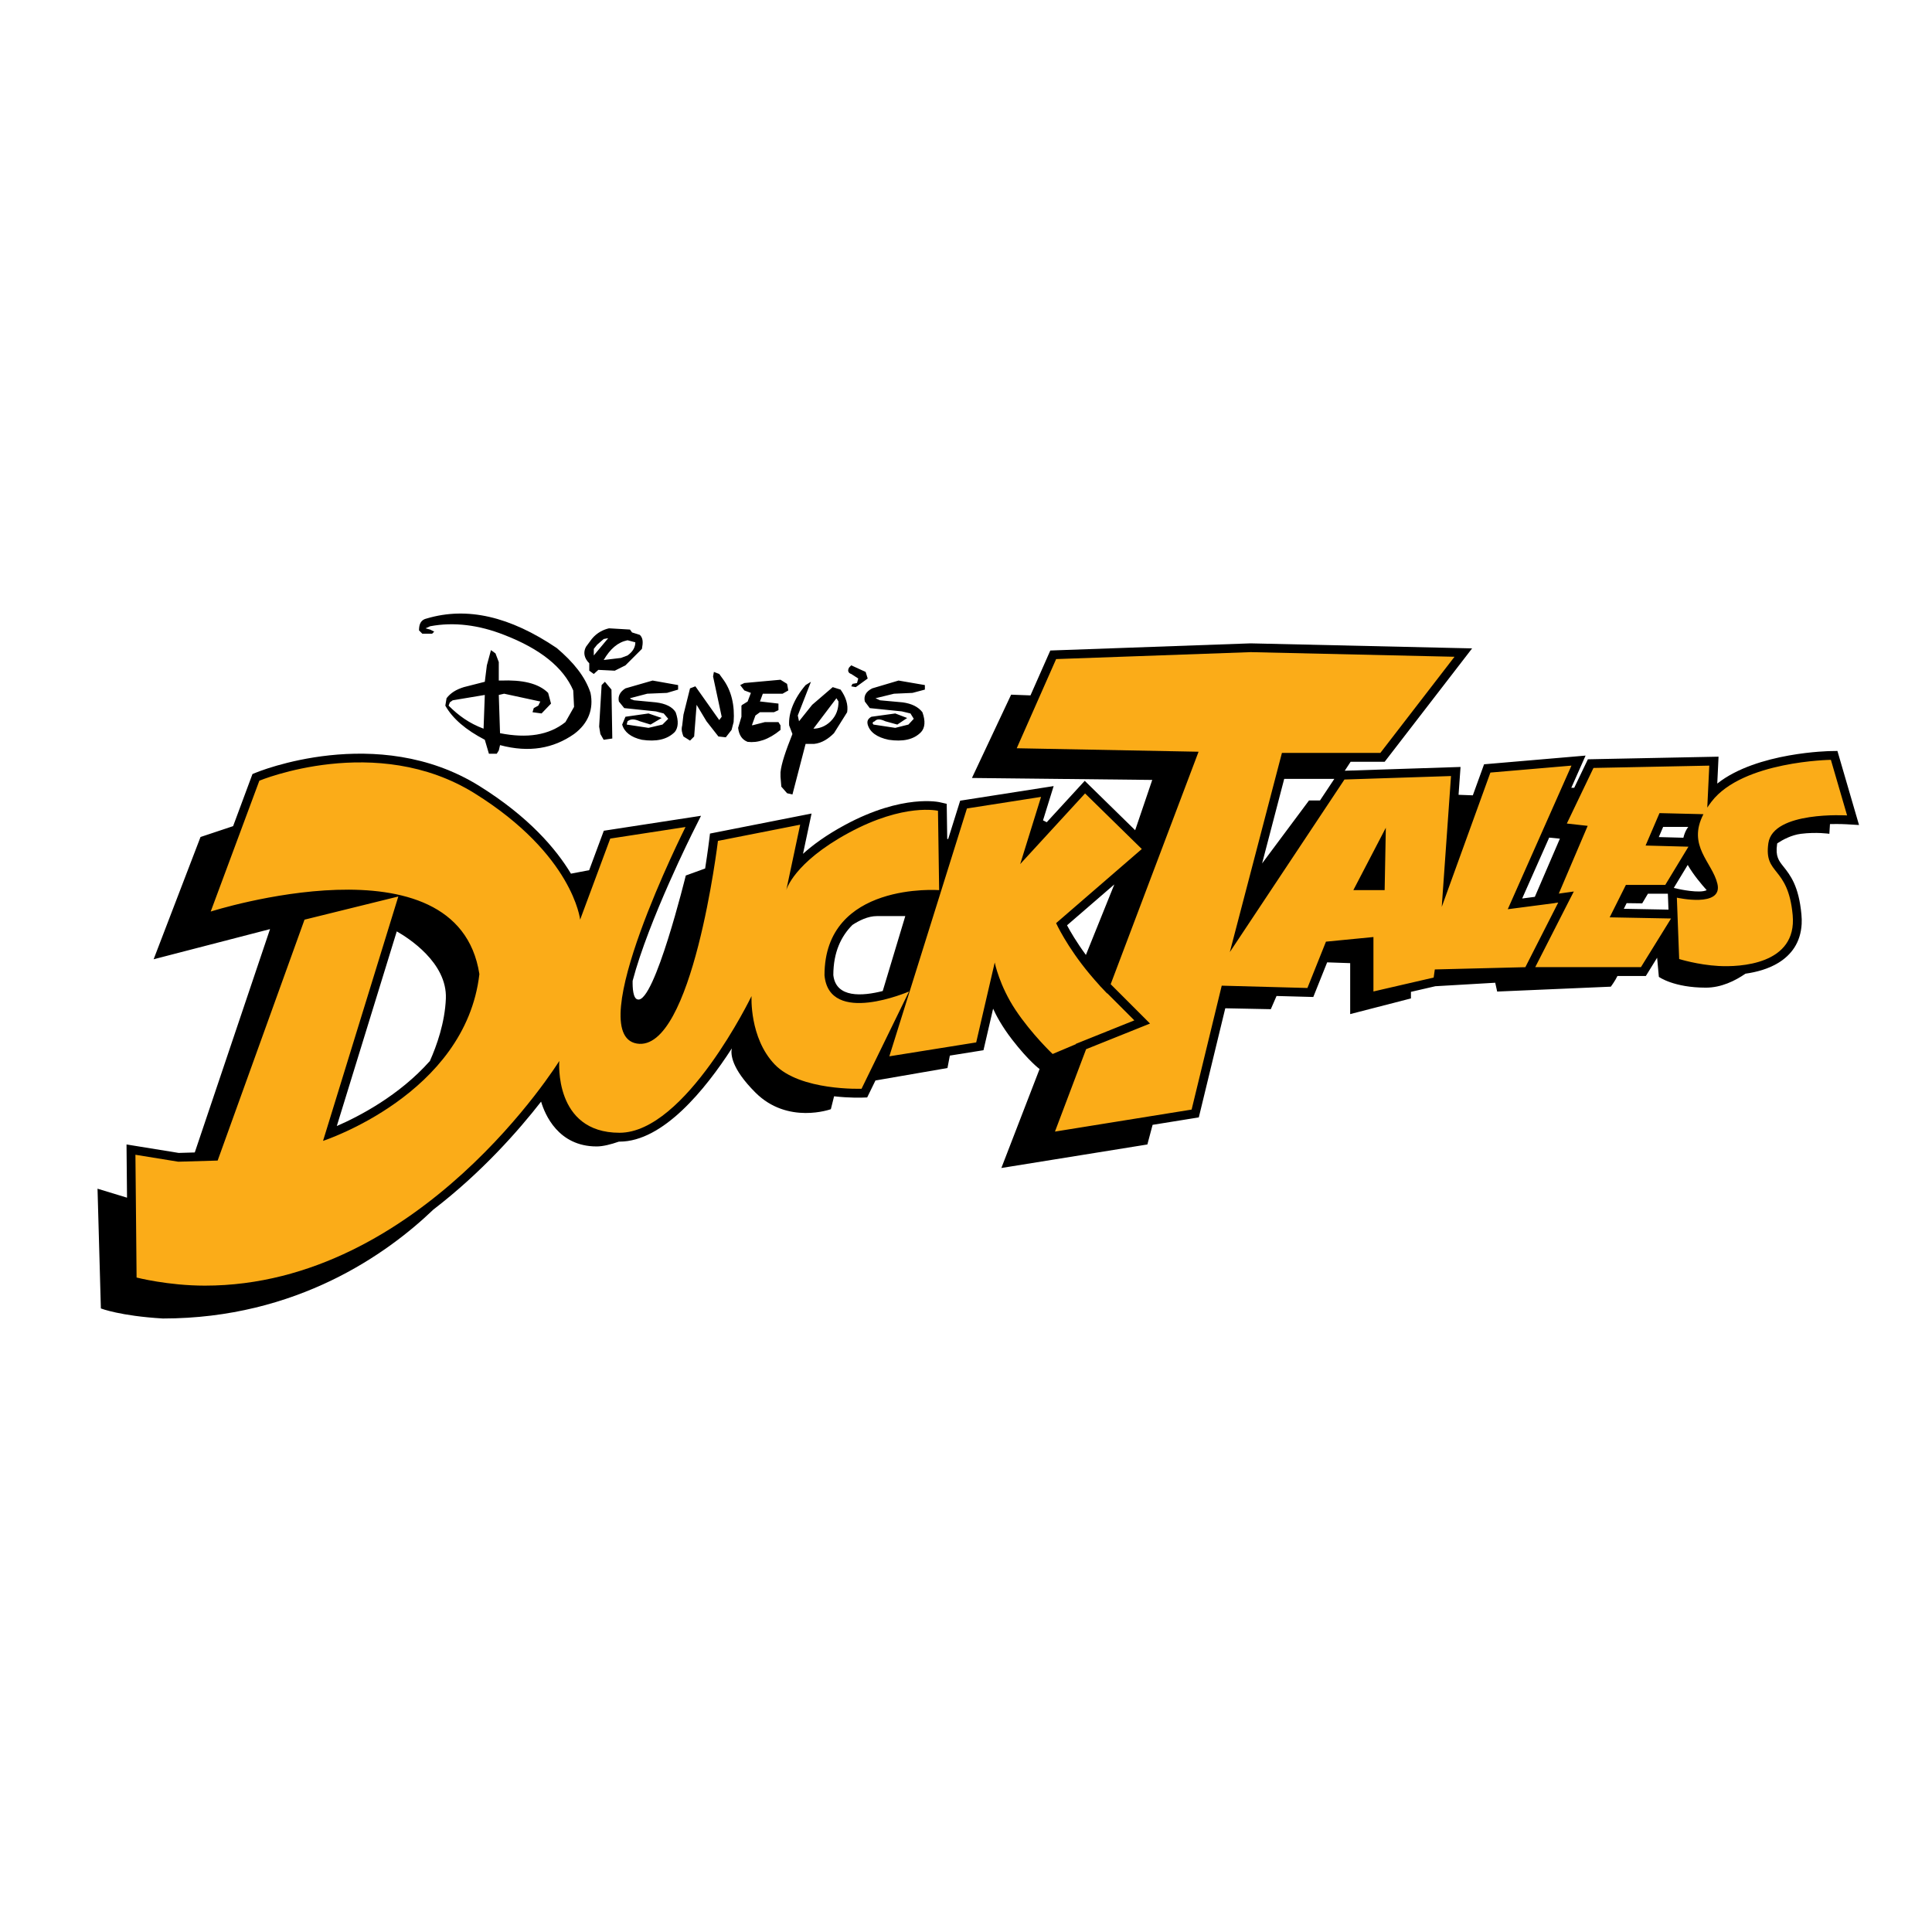 <?xml version="1.0" encoding="utf-8"?>
<!-- Generator: Adobe Illustrator 13.0.0, SVG Export Plug-In . SVG Version: 6.00 Build 14948)  -->
<!DOCTYPE svg PUBLIC "-//W3C//DTD SVG 1.0//EN" "http://www.w3.org/TR/2001/REC-SVG-20010904/DTD/svg10.dtd">
<svg version="1.0" id="Layer_1" xmlns="http://www.w3.org/2000/svg" xmlns:xlink="http://www.w3.org/1999/xlink" x="0px" y="0px"
	 width="192.756px" height="192.756px" viewBox="0 0 192.756 192.756" enable-background="new 0 0 192.756 192.756"
	 xml:space="preserve">
<g>
	<polygon fill-rule="evenodd" clip-rule="evenodd" fill="#FFFFFF" points="0,0 192.756,0 192.756,192.756 0,192.756 0,0 	"/>
	<path d="M122.246,100.596c1.247,0.021,4.543,0.091,4.543,0.091l0.572-1.317l3.06,0.083l0.607,0.016l0.228-0.569l1.155-2.886
		l2.297,0.079v5.084l6.062-1.564v-0.655l2.433-0.562l5.976-0.348l0.195,0.88l11.341-0.488c0,0,0.445-0.607,0.659-1.066h2.346h0.486
		l0.26-0.419l0.866-1.401l0.174,1.908c0,0,1.467,1.076,4.693,1.076c1.526,0,2.911-0.679,3.946-1.394
		c1.103-0.155,2.287-0.472,3.279-1.079c1.274-0.78,2.225-2,2.329-3.885c0.016-0.285,0.009-0.605-0.025-0.965
		c-0.264-2.835-1.117-3.91-1.809-4.778c-0.444-0.559-0.791-0.995-0.621-2.183c0.006-0.04,0.013-0.078,0.021-0.116
		c0.544-0.357,1.417-0.832,2.361-0.95c1.564-0.195,2.836,0,2.836,0l0.061-0.969c0.952-0.025,1.65,0.018,1.656,0.018l1.243,0.074
		l-0.35-1.197l-1.617-5.546l-0.188-0.646l-0.667,0.011c-0.023,0-7.35,0.097-11.322,3.243l0.084-1.744l0.044-0.94l-0.941,0.019
		l-11.555,0.231l-0.541,0.011l-0.235,0.491l-1.127,2.351h-0.291l0.82-1.85l0.604-1.361l-1.479,0.127l-8.088,0.693l-0.561,0.048
		l-0.192,0.533l-0.929,2.564l-1.423-0.053l0.128-1.804l0.069-0.974l-0.977,0.032l-10.574,0.345l0.586-0.896h2.967h0.43l0.265-0.344
		l7.396-9.59l1.062-1.377l-1.739-0.039l-20.336-0.462h-0.048l-19.411,0.693l-0.55,0.02l-0.224,0.506l-1.754,3.972l-1.931-0.072
		l-3.91,8.311l17.989,0.195l-1.704,5.018l-4.382-4.292l-0.649-0.636l-0.612,0.667l-3.18,3.464l-0.371-0.186l0.645-2.079l0.416-1.341
		l-1.389,0.217l-7.395,1.155l-0.542,0.085l-0.163,0.52l-1.034,3.303l-0.095-0.007l-0.041-2.813l-0.01-0.691l-0.674-0.154
		c-0.011-0.002-3.671-0.884-9.509,2.278c-1.839,0.996-3.18,1.981-4.155,2.864l0.577-2.717l0.276-1.302l-1.304,0.257l-8.204,1.618
		l-0.626,0.124l-0.078,0.633c-0.001,0.014-0.138,1.143-0.405,2.852l-1.931,0.699c0,0-3.128,12.759-4.791,12.367
		c-0.479-0.068-0.527-1.192-0.512-1.859c1.581-6.021,6.044-14.909,6.063-14.946l0.76-1.52l-1.677,0.258l-7.511,1.155l-0.51,0.079
		l-0.181,0.485l-1.281,3.45l-1.817,0.347c-1.491-2.479-4.207-5.671-9.134-8.744c-10.206-6.364-22.25-1.354-22.285-1.34l-0.356,0.145
		l-0.136,0.364l-1.796,4.834l-3.251,1.083l-4.679,12.198l11.613-3.008l-7.508,22.283l-1.604,0.047l-4.178-0.678l-1.027-0.167
		l0.009,1.04l0.041,4.27l-2.943-0.896l0.334,11.947c0,0,1.921,0.752,6.183,1.003c13.392,0,22.42-6.487,26.991-10.868
		c4.842-3.72,8.503-7.888,10.747-10.77c0.377,1.274,1.706,4.472,5.542,4.472c0.625,0,1.417-0.199,2.224-0.481
		c0.021,0.001,0.041,0.001,0.061,0.001c4.342,0,8.558-5.207,11.2-9.3c-0.121,0.571-0.051,1.998,2.354,4.402
		c3.226,3.227,7.528,1.662,7.528,1.662l0.322-1.287c1.577,0.177,2.764,0.132,2.772,0.132l0.53-0.018l0.233-0.478l0.593-1.214
		l7.184-1.242l0.237-1.24l2.772-0.444l0.584-0.093l0.134-0.577l0.827-3.566c0.293,0.65,0.871,1.756,1.898,3.086
		c1.662,2.15,2.738,2.934,2.738,2.934l-3.813,9.874l14.567-2.347l0.522-1.959l4.032-0.649l0.577-0.093l0.139-0.567L122.246,100.596
		L122.246,100.596z M164.412,89.168h1.732h0.26l0.016,0.422l0.044,1.164l-4.455-0.084l0.28-0.562l1.554,0.02L164.412,89.168
		L164.412,89.168z M165.932,82.502h2.507c0,0-0.315,0.36-0.487,1.079l-2.453-0.066L165.932,82.502L165.932,82.502z M168.384,86.293
		c0.562,0.987,1.431,2.005,1.892,2.518c-0.699,0.354-2.778-0.11-2.786-0.111l-0.498-0.109L168.384,86.293L168.384,86.293z
		 M131.697,79.862h-1.096l-4.681,6.282l2.206-8.433h4.999L131.697,79.862L131.697,79.862z M111.176,88.239l-2.835,7.035
		c-0.938-1.276-1.554-2.338-1.883-2.956L111.176,88.239L111.176,88.239z M88.07,98.874c-2.015,0.513-4.672,0.729-4.929-1.592
		c0.004-2.277,0.779-3.877,1.905-5.001c0.637-0.421,1.538-0.882,2.44-0.882c1.662,0,2.835,0,2.835,0L88.07,98.874L88.07,98.874z
		 M39.585,92.926c1.099,0.62,5.043,3.102,4.899,6.7c-0.096,2.413-0.917,4.715-1.594,6.229c-3.067,3.457-7.073,5.53-9.287,6.49
		L39.585,92.926L39.585,92.926z M154.562,83.568l1.068,0.107l-2.499,5.803l-1.264,0.165L154.562,83.568L154.562,83.568z"/>
	<path fill-rule="evenodd" clip-rule="evenodd" d="M80.908,68.021l-0.533,0.329c-1.19,1.395-1.723,2.831-1.641,4.021l0.327,0.862
		c-0.656,1.641-1.108,2.954-1.189,3.816V77.5l0.081,0.985l0.575,0.657l0.534,0.124l1.313-5.048h0.862
		c0.779-0.082,1.436-0.534,1.969-1.067l1.313-2.092c0.124-0.739-0.124-1.518-0.656-2.257l-0.781-0.246l-2.052,1.764l-1.312,1.642
		l-0.124-0.575L80.908,68.021L80.908,68.021L80.908,68.021z M63.838,63.344l-0.779-0.246l-0.205-0.287l-2.092-0.124
		c-0.534,0.124-1.191,0.411-1.724,1.067l-0.575,0.78c-0.286,0.534-0.206,1.107,0.328,1.642v0.738l0.452,0.329l0.452-0.41l1.64,0.082
		l1.067-0.534l1.642-1.641C64.167,64.083,64.167,63.672,63.838,63.344L63.838,63.344L63.838,63.344z M60.229,63.754l0.451-0.083
		l-1.437,1.724v-0.656l0.328-0.411L60.229,63.754L60.229,63.754L60.229,63.754z M41.805,62.893l0.327,0.329h0.985l0.206-0.205
		l-0.411-0.205l-0.452-0.124l0.452-0.205c2.38-0.452,4.883-0.124,7.386,0.861c3.61,1.395,5.908,3.242,6.894,5.54l0.082,1.641
		l-0.861,1.519c-1.641,1.313-3.816,1.641-6.524,1.107l-0.124-3.816l0.534-0.123l3.61,0.779l-0.205,0.411l-0.451,0.246l-0.123,0.411
		l0.903,0.123l0.943-0.985l-0.287-1.066c-0.985-0.985-2.626-1.313-4.719-1.232h-0.206v-1.846l-0.328-0.862l-0.451-0.329
		l-0.411,1.518l-0.205,1.641l-2.093,0.534c-0.78,0.246-1.313,0.575-1.723,1.107l-0.123,0.739c0.738,1.312,2.052,2.421,3.939,3.406
		l0.411,1.395h0.78l0.205-0.328l0.124-0.534c2.914,0.78,5.333,0.329,7.385-1.107c1.438-1.067,1.97-2.504,1.642-4.103
		c-0.534-1.642-1.724-3.078-3.365-4.473c-4.678-3.16-8.944-4.145-12.965-2.954C42.009,61.826,41.805,62.236,41.805,62.893
		L41.805,62.893L41.805,62.893z M71.225,67.037l-0.083,0.452l0.862,4.021l-0.246,0.329l-2.38-3.365l-0.534,0.205l-0.655,2.626
		l-0.124,1.066c-0.123,0.452,0,0.78,0.124,1.108l0.655,0.411l0.412-0.411l0.245-3.16l0.986,1.642l1.189,1.518l0.738,0.082
		l0.575-0.738l0.205-0.78c0.124-1.642-0.205-3.16-1.108-4.35l-0.327-0.451L71.225,67.037L71.225,67.037L71.225,67.037z
		 M60.351,68.021l-0.327,0.329l-0.247,4.145l0.123,0.738l0.329,0.574l0.86-0.124l-0.082-4.883L60.351,68.021L60.351,68.021
		L60.351,68.021z M63.387,64.083c0,0.452-0.205,0.903-0.779,1.313l-0.656,0.246l-1.723,0.206c0.655-1.108,1.394-1.765,2.379-1.97
		L63.387,64.083L63.387,64.083L63.387,64.083z M45.168,69.869l3.201-0.534L48.246,72.7c-1.437-0.534-2.503-1.313-3.488-2.298
		l0.123-0.329L45.168,69.869L45.168,69.869L45.168,69.869z M87.802,69.869l-0.451-0.206l1.846-0.451l1.846-0.082l1.232-0.329v-0.451
		l-2.626-0.452l-2.626,0.78c-0.656,0.329-0.862,0.78-0.739,1.313l0.493,0.657l3.201,0.328l0.86,0.206l0.329,0.533l-0.533,0.575
		l-1.313,0.329l-2.174-0.329c-0.124-0.124-0.124-0.246,0.123-0.328c0.204-0.247,0.533-0.247,1.067,0l1.189,0.328l0.984-0.657
		l-1.189-0.451l-2.379,0.328c-0.37,0.205-0.453,0.452-0.37,0.78c0.205,0.738,0.901,1.272,2.093,1.518
		c1.394,0.206,2.502,0,3.241-0.78c0.37-0.41,0.451-1.066,0.124-1.969c-0.411-0.534-1.067-0.862-1.971-0.985L87.802,69.869
		L87.802,69.869L87.802,69.869z M84.929,66.38l-0.205,0.206c-0.205,0.328-0.081,0.574,0.205,0.657l0.699,0.451l-0.124,0.452
		l-0.451,0.083l-0.124,0.246l0.453,0.082l1.189-0.862l-0.205-0.656L84.929,66.38L84.929,66.38L84.929,66.38z M83.452,69.663
		l0.205,0.329c0,0.738-0.205,1.396-0.78,1.97c-0.534,0.534-1.189,0.738-1.723,0.738L83.452,69.663L83.452,69.663L83.452,69.663z
		 M74.261,68.145l-0.411,0.206l0.411,0.533l0.656,0.247l-0.327,0.861l-0.329,0.205l-0.205,0.123l-0.083,0.083v1.108l-0.329,1.108
		c0.083,0.738,0.411,1.189,0.945,1.395c0.984,0.123,2.093-0.206,3.282-1.19v-0.452l-0.205-0.328h-1.354l-1.272,0.328V72.29
		l0.329-0.903l0.451-0.328h1.394l0.453-0.206v-0.656l-1.766-0.205h-0.081l0.287-0.779h1.969l0.575-0.328l-0.124-0.656l-0.656-0.411
		L74.261,68.145L74.261,68.145L74.261,68.145z M67.655,68.801v-0.451l-2.544-0.452l-2.708,0.78c-0.534,0.329-0.78,0.78-0.656,1.313
		l0.533,0.657l3.159,0.328l0.78,0.206l0.451,0.533l-0.573,0.575L64.7,72.618l-2.174-0.329l0.082-0.328
		c0.328-0.247,0.657-0.247,1.231,0l1.067,0.328l1.108-0.657L64.7,71.182l-2.298,0.328l-0.328,0.78
		c0.206,0.738,0.861,1.272,1.97,1.518c1.394,0.206,2.502,0,3.282-0.78c0.329-0.41,0.41-1.066,0.083-1.969
		c-0.329-0.534-0.986-0.862-1.971-0.985l-2.174-0.205l-0.329-0.124l-0.082-0.083l1.724-0.451l1.969-0.082L67.655,68.801
		L67.655,68.801L67.655,68.801z"/>
	<path fill-rule="evenodd" clip-rule="evenodd" fill="#FBAC18" d="M82.26,97.301c0-9.359,11.439-8.493,11.439-8.493l-0.116-7.915
		c0,0-3.351-0.809-8.897,2.195c-5.546,3.004-6.239,5.719-6.239,5.719l1.386-6.528l-8.204,1.617c0,0-2.542,21.145-8.088,20.22
		c-5.546-0.924,4.853-21.606,4.853-21.606l-7.51,1.155l-3.004,8.088c0,0-0.693-6.47-10.514-12.594S25.875,77.89,25.875,77.89
		l-4.853,13.056c0,0,24.611-7.857,26.806,6.24c-1.386,12.017-15.598,16.639-15.598,16.639l7.51-24.381l-9.359,2.311l-8.666,24.034
		l-3.929,0.115l-4.275-0.693l0.116,12.248c0,0,3.12,0.809,6.817,0.809c21.491,0,35.356-22.416,35.356-22.416
		s-0.578,7.164,6.009,7.164c6.585,0,13.171-13.634,13.171-13.634s-0.23,4.159,2.311,6.816c2.542,2.658,8.666,2.427,8.666,2.427
		l4.737-9.705C90.695,98.919,82.722,102.385,82.26,97.301L82.26,97.301z M184.285,81.355l-1.617-5.546c0,0-8.781,0.115-11.901,4.159
		c-0.161,0.209-0.302,0.41-0.431,0.607l0.199-4.188l-11.554,0.231l-2.658,5.546l2.08,0.231l-2.881,6.759l0.66-0.092l0.838-0.117
		l-0.387,0.752l-3.461,6.794l10.546,0l3.004-4.853l-6.124-0.116l1.618-3.235h3.928l2.312-3.813l-4.275-0.115l1.387-3.235
		l4.384,0.107c-1.641,3.173,0.88,4.784,1.394,6.941c0.577,2.426-4.045,1.387-4.045,1.387l0.231,6.123c0,0,1.849,0.578,3.929,0.694
		c2.079,0.115,7.857-0.116,7.395-5.084c-0.462-4.968-2.889-3.928-2.427-7.164C176.891,80.894,184.285,81.355,184.285,81.355
		L184.285,81.355z M155.121,90.096l-0.003,0.007l-4.688,0.611l6.354-14.328l-8.087,0.693l-4.854,13.403l0.925-13.056l-10.631,0.346
		L122.7,94.99l5.199-19.874h9.821l7.396-9.59l-20.336-0.462l-19.411,0.693l-3.929,8.896L119.581,75l-8.769,23.194l3.455,3.455
		l0.47,0.471l-0.617,0.248l-5.76,2.312l-3.106,8.219l13.634-2.195l3.004-12.363l8.55,0.231l1.85-4.622l4.737-0.462v5.431
		l6.008-1.387l0.115-0.81l9.033-0.226l3.281-6.449L155.121,90.096L155.121,90.096z M110.471,99.098l-0.01,0.025
		c-0.19-0.197-0.387-0.405-0.587-0.622l-0.14-0.141l0.006-0.006c-0.333-0.365-0.676-0.755-1.021-1.169
		c-2.311-2.773-3.351-5.084-3.351-5.084l8.55-7.395l-5.661-5.546l-6.471,7.048l2.08-6.702l-7.395,1.155l-7.742,24.727l8.666-1.387
		l1.849-7.972c0,0,0.462,2.31,2.079,4.737c1.618,2.427,3.698,4.391,3.698,4.391l2.326-0.982l-0.012-0.029l5.838-2.344
		L110.471,99.098L110.471,99.098z M138.146,88.808h-3.122l3.24-6.223L138.146,88.808L138.146,88.808z"/>
</g>
</svg>
